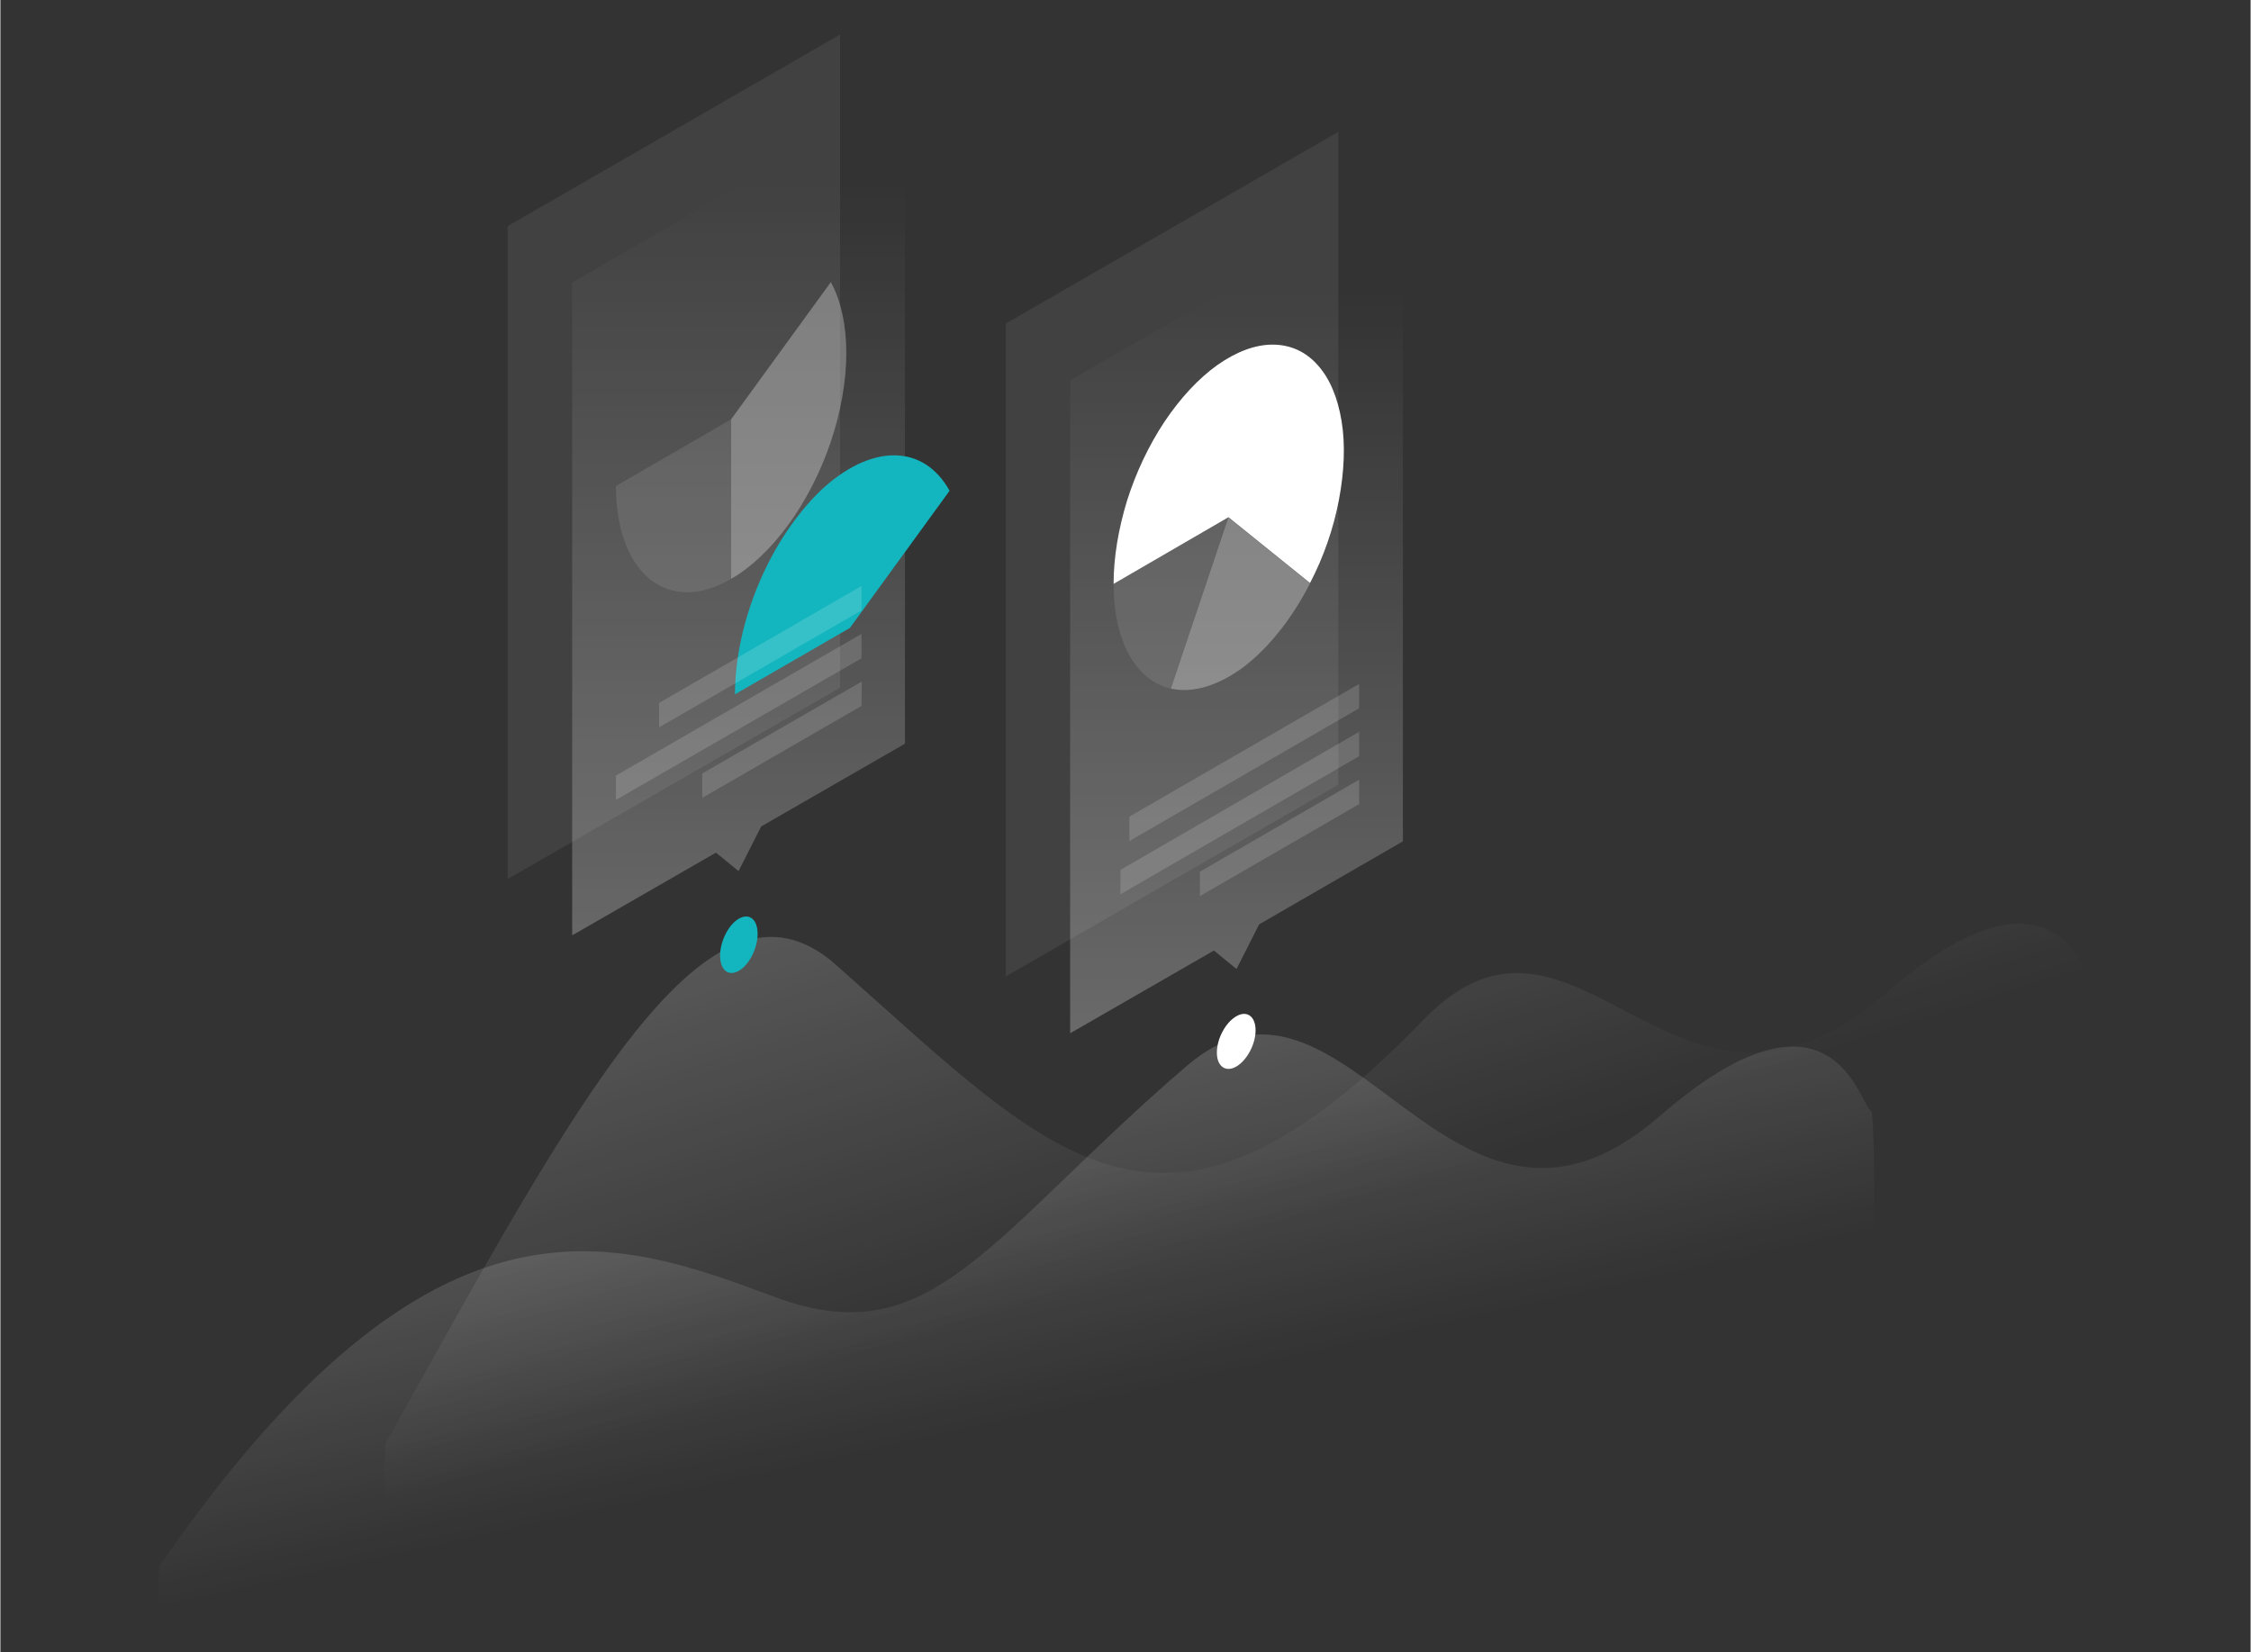 <svg xmlns="http://www.w3.org/2000/svg" xmlns:xlink="http://www.w3.org/1999/xlink" id="Layer_1" x="0px" y="0px" viewBox="0 0 756 555.2" width="756px" height="555px" style="enable-background:new 0 0 756 555.2;" xml:space="preserve"><rect x="0" y="0" width="756" height="555.2" fill="#333333" stroke="none"/><style type="text/css">	.st0{fill:none;}	.st1{opacity:0.3;fill:url(#SVGID_1_);enable-background:new    ;}	.st2{opacity:0.3;fill:url(#SVGID_2_);enable-background:new    ;}	.st3{fill:#13B6BF;}	.st4{fill:#FFFFFF;}	.st5{opacity:7.000000e-02;fill:#FFFFFF;enable-background:new    ;}	.st6{opacity:0.3;fill:url(#SVGID_3_);enable-background:new    ;}	.st7{opacity:0.1;fill:#FFFFFF;enable-background:new    ;}	.st8{opacity:0.3;fill:#FFFFFF;enable-background:new    ;}	.st9{opacity:0.15;fill:#FFFFFF;enable-background:new    ;}	.st10{opacity:0.3;fill:url(#SVGID_4_);enable-background:new    ;}</style><rect x="59.5" y="1.2" class="st0" width="695.6" height="695.6"></rect><g>			<linearGradient id="SVGID_1_" gradientUnits="userSpaceOnUse" x1="312.369" y1="-5.44" x2="385.718" y2="227.615" gradientTransform="matrix(0.999 0 0 0.999 0.102 198.215)">		<stop offset="0" style="stop-color:#FFFFFF"></stop>		<stop offset="1" style="stop-color:#FFFFFF;stop-opacity:0"></stop>	</linearGradient>	<path class="st1" d="M633.4,333.8c59.1-51.3,67.3-2.5,71.3-1.7c0,0,1.8,11.8,0,54.9L129.2,719.1V485.4  c65.3-117.2,108.7-199,151.4-161.3c73.8,65.3,109.7,109.3,197.5,18.6C530,288.9,562.6,395.4,633.4,333.8z"></path>			<linearGradient id="SVGID_2_" gradientUnits="userSpaceOnUse" x1="280.558" y1="94.902" x2="322.217" y2="283.474" gradientTransform="matrix(0.999 0 0 0.999 0.102 198.215)">		<stop offset="0" style="stop-color:#FFFFFF"></stop>		<stop offset="1" style="stop-color:#FFFFFF;stop-opacity:0"></stop>	</linearGradient>	<path class="st2" d="M557.4,375.1c59.1-51.3,67.3-2.5,71.3-1.7c0,0,1.8,11.8,0,54.9L53.2,760.4V526.6  c93.1-135.3,154.6-110.1,207.8-90.5c52.2,19.1,71.2-20.8,137.3-77.7C452.5,311.4,486.5,436.6,557.4,375.1z"></path>	<path class="st3" d="M241.8,321.1c0-4.8,2.8-10.4,6.3-12.4s6.3,0.2,6.3,5.1c0,4.8-2.8,10.4-6.3,12.4S241.8,326,241.8,321.1z"></path>	<path class="st4" d="M408.7,353.7c0-4.7,2.9-10.1,6.5-12.2c3.6-2.1,6.5,0,6.5,4.7s-2.9,10.1-6.5,12.2  C411.7,360.4,408.7,358.4,408.7,353.7z"></path>	<path class="st5" d="M282.1,11.6L170.4,76v219.4l111.7-64.3V11.6z"></path>			<linearGradient id="SVGID_3_" gradientUnits="userSpaceOnUse" x1="248.098" y1="-137.196" x2="248.098" y2="158.598" gradientTransform="matrix(0.999 0 0 0.999 0.102 198.215)">		<stop offset="0" style="stop-color:#FFFFFF;stop-opacity:0"></stop>		<stop offset="1" style="stop-color:#FFFFFF"></stop>	</linearGradient>	<path class="st6" d="M303.9,30.4L192.1,94.9v219.4l48.3-27.8l7.6,6.2l7.6-15l48.3-27.8V30.4z"></path>	<path class="st7" d="M206.8,163.3c0,7,1,13.4,3,18.8c2,5.4,4.8,9.6,8.4,12.5c3.6,2.9,7.9,4.4,12.5,4.4c4.7,0,9.7-1.5,14.8-4.5  v-53.6L206.8,163.3z"></path>	<path class="st8" d="M245.5,194.5c6.8-3.9,13.4-10.2,19.3-18.3s10.8-17.7,14.2-27.8s5.2-20.4,5.2-29.8s-1.8-17.6-5.2-23.8  l-33.5,46.1L245.5,194.5L245.5,194.5z"></path>	<path class="st3" d="M246.8,233.3c0-11.8,2.8-24.9,8-37.2c5.2-12.4,12.5-23.2,20.6-31.1c8.2-7.8,17-12,24.8-12  c7.9,0,14.4,4.2,18.7,11.9L285.4,211L246.8,233.3z"></path>	<path class="st9" d="M289.3,196.9l-68,39.3v8.2l68-39.3V196.9z"></path>	<path class="st9" d="M289.3,213l-82.5,47.6v8.2l82.5-47.6V213z"></path>	<path class="st9" d="M289.4,229l-53.6,30.9v8.2l53.5-30.9L289.4,229L289.4,229z"></path>	<path class="st5" d="M449.5,44.3l-111.7,64.4v219.4l111.7-64.4L449.5,44.3L449.5,44.3z"></path>			<linearGradient id="SVGID_4_" gradientUnits="userSpaceOnUse" x1="415.498" y1="-101.183" x2="415.498" y2="178.908" gradientTransform="matrix(0.999 0 0 0.999 0.102 198.215)">		<stop offset="0" style="stop-color:#FFFFFF;stop-opacity:0"></stop>		<stop offset="1" style="stop-color:#FFFFFF"></stop>	</linearGradient>	<path class="st10" d="M471.1,63.4l-111.7,64.4v219.4l48.3-27.8l7.6,6.2l7.6-15l48.3-27.9V63.4z"></path>	<path class="st7" d="M374,196.2c0,9.4,1.8,17.6,5.2,23.8c3.4,6.2,8.3,10.1,14.2,11.4l19.3-57.6L374,196.2z"></path>	<path class="st8" d="M393.3,231.4c7.4,1.6,15.9-1,24.4-7.3c8.4-6.4,16.3-16.3,22.3-28.1l-27.4-22.1L393.3,231.4z"></path>	<path class="st4" d="M374,196.2c0-8.8,1.6-18.4,4.5-27.9c3-9.5,7.3-18.6,12.6-26.6c5.3-7.9,11.4-14.5,17.7-19  c6.4-4.5,12.7-6.9,18.6-6.9c5.9,0,11.1,2.3,15.1,6.8c4.1,4.5,6.8,11,8.1,18.9c1.3,7.9,0.9,17-0.9,26.5c-1.8,9.5-5.1,19.1-9.7,27.9  l-27.4-22.1L374,196.2z"></path>	<path class="st9" d="M456.5,229.8l-77.2,44.6v8.2l77.2-44.6L456.5,229.8L456.5,229.8z"></path>	<path class="st9" d="M456.5,245.9l-80.2,46.4v8.2l80.2-46.4L456.5,245.9L456.5,245.9z"></path>	<path class="st9" d="M456.5,262l-53.5,30.9v8.2l53.5-30.9V262z"></path></g></svg>
